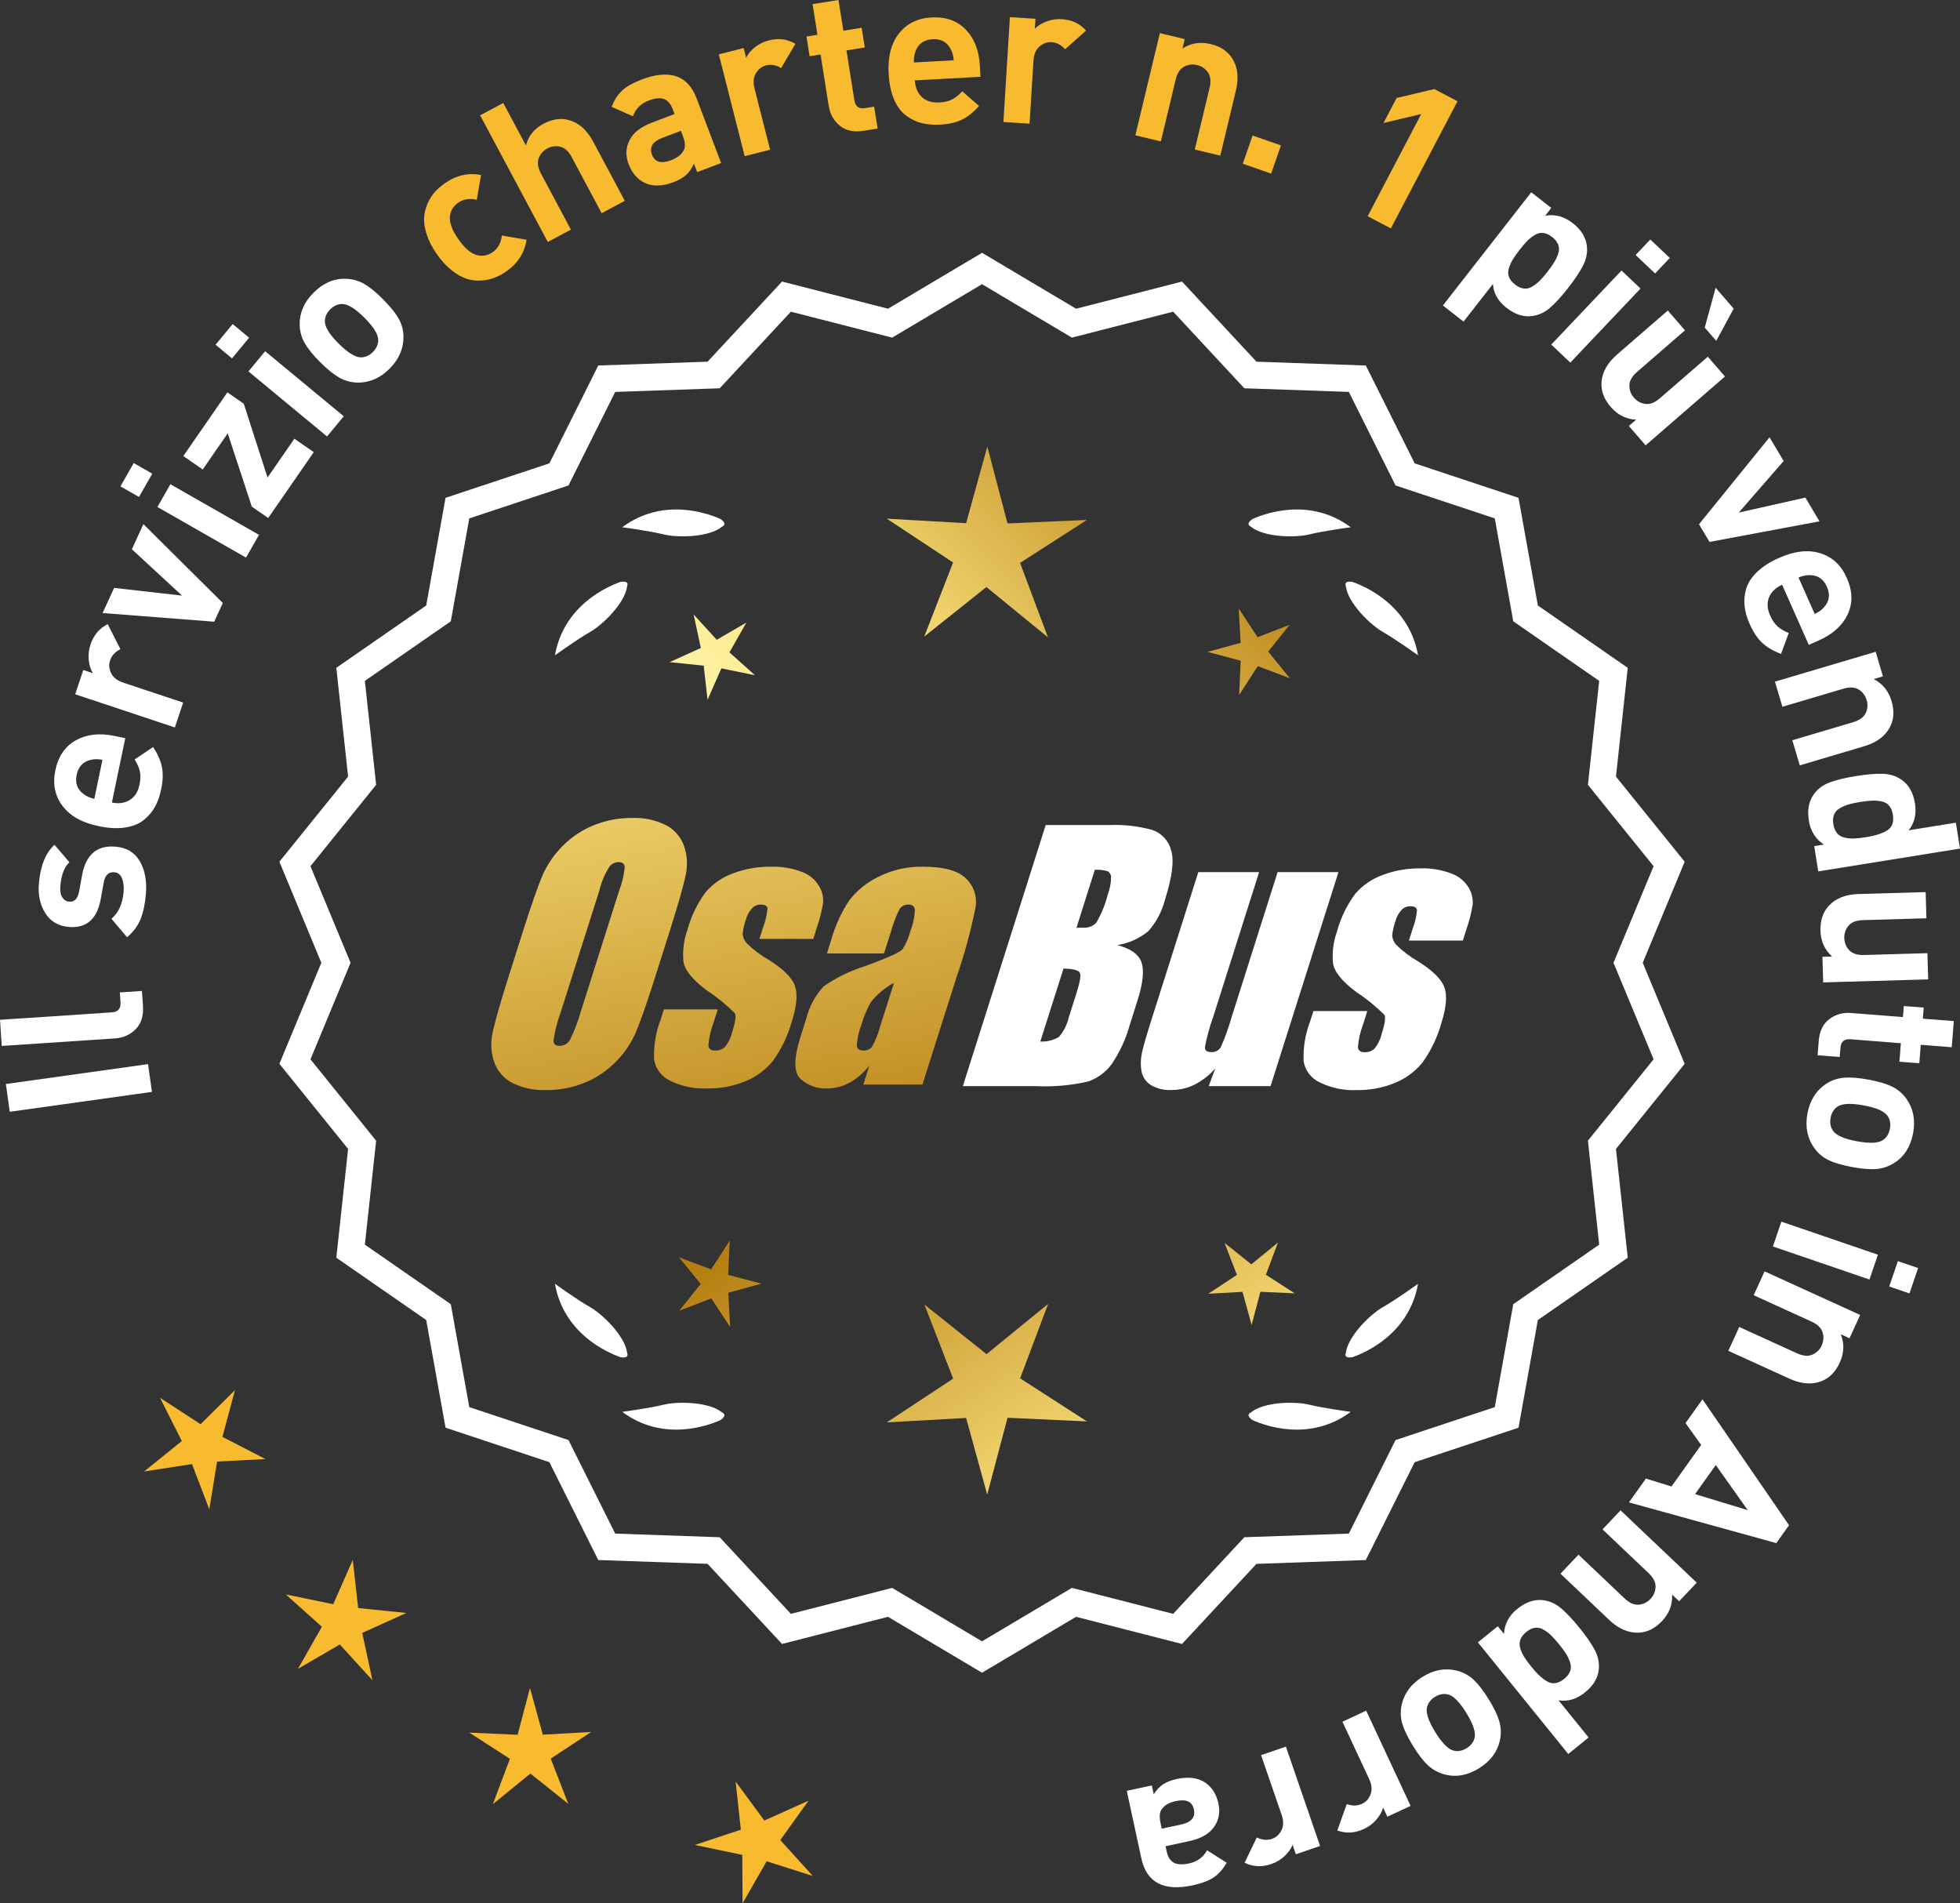 <?xml version="1.0" encoding="UTF-8"?>
<svg id="Layer_2" data-name="Layer 2" xmlns="http://www.w3.org/2000/svg" xmlns:xlink="http://www.w3.org/1999/xlink" viewBox="0 0 174.959 169.876">
  <rect x="0" y="0" width="174.959" height="169.876" fill="#333333" stroke="none"/>
  <defs>
    <style>
      .cls-1 {
        fill: url(#linear-gradient-8);
      }

      .cls-2 {
        fill: url(#linear-gradient-7);
      }

      .cls-3 {
        fill: url(#linear-gradient-5);
      }

      .cls-4 {
        fill: url(#linear-gradient-6);
      }

      .cls-5 {
        fill: url(#linear-gradient-9);
      }

      .cls-6 {
        fill: url(#linear-gradient-4);
      }

      .cls-7 {
        fill: url(#linear-gradient-3);
      }

      .cls-8 {
        fill: url(#linear-gradient-2);
      }

      .cls-9 {
        fill: url(#linear-gradient);
      }

      .cls-10 {
        fill: #f8ba2f;
      }

      .cls-11 {
        fill: #fff;
      }
    </style>
    <linearGradient id="linear-gradient" x1="114.013" y1="195.556" x2="62.588" y2="113.037" gradientUnits="userSpaceOnUse">
      <stop offset="0" stop-color="#f9df7b"/>
      <stop offset=".279" stop-color="#b57e10"/>
      <stop offset=".323" stop-color="#c89d38"/>
      <stop offset=".417" stop-color="#efda86"/>
      <stop offset=".46" stop-color="#fff3a6"/>
      <stop offset=".642" stop-color="#f9df7b"/>
      <stop offset="1" stop-color="#b57e10"/>
    </linearGradient>
    <linearGradient id="linear-gradient-2" x1="127.261" y1="187.3" x2="75.836" y2="104.781" xlink:href="#linear-gradient"/>
    <linearGradient id="linear-gradient-3" x1="148.788" y1="173.885" x2="97.363" y2="91.365" xlink:href="#linear-gradient"/>
    <linearGradient id="linear-gradient-4" x1="48.576" y1="63.506" x2="80.268" y2="234.524" gradientUnits="userSpaceOnUse">
      <stop offset="0" stop-color="#f9df7b"/>
      <stop offset=".279" stop-color="#b57e10"/>
      <stop offset=".284" stop-color="#e5c25b"/>
      <stop offset=".286" stop-color="#f9df7b"/>
      <stop offset=".46" stop-color="#fff3a6"/>
      <stop offset=".642" stop-color="#f9df7b"/>
      <stop offset="1" stop-color="#b57e10"/>
    </linearGradient>
    <linearGradient id="linear-gradient-5" x1="61.084" y1="61.188" x2="92.776" y2="232.206" xlink:href="#linear-gradient-4"/>
    <linearGradient id="linear-gradient-6" x1="73.709" y1="58.848" x2="105.401" y2="229.867" xlink:href="#linear-gradient-4"/>
    <linearGradient id="linear-gradient-7" x1="53.023" y1="112.907" x2="118.799" y2="51.914" xlink:href="#linear-gradient"/>
    <linearGradient id="linear-gradient-8" x1="30.804" y1="88.945" x2="96.58" y2="27.953" xlink:href="#linear-gradient"/>
    <linearGradient id="linear-gradient-9" x1="37.859" y1="96.554" x2="103.636" y2="35.562" xlink:href="#linear-gradient"/>
  </defs>
  <g id="Layer_1-2" data-name="Layer 1">
    <g>
      <g>
        <polygon class="cls-10" points="20.975 124.074 17.906 127.116 14.284 124.759 16.229 128.618 12.868 131.334 17.139 130.677 18.684 134.713 19.379 130.448 23.694 130.226 19.853 128.247 20.975 124.074"/>
        <polygon class="cls-10" points="31.971 143.524 31.491 139.229 29.745 143.182 25.513 142.311 28.733 145.193 26.597 148.95 30.333 146.777 33.245 149.97 32.334 145.745 36.27 143.962 31.971 143.524"/>
        <polygon class="cls-10" points="48.455 154.826 47.309 150.659 46.204 154.837 41.887 154.64 45.518 156.982 43.997 161.026 47.346 158.296 50.722 160.994 49.161 156.964 52.77 154.586 48.455 154.826"/>
        <polygon class="cls-10" points="69.653 164.233 72.17 160.721 68.228 162.49 65.665 159.01 66.13 163.307 62.028 164.669 66.258 165.555 66.286 169.876 68.435 166.127 72.553 167.436 69.653 164.233"/>
      </g>
      <g>
        <path class="cls-11" d="M87.661,148.935l-8.345-4.961-9.405,2.409-6.61-7.111-9.703-.338-4.338-8.685-9.214-3.058-1.716-9.556-7.98-5.53,1.046-9.652-6.098-7.554,3.723-8.967-3.723-8.967,6.098-7.554-1.046-9.652,7.98-5.53,1.716-9.556,9.214-3.058,4.338-8.685,9.703-.338,6.61-7.111,9.405,2.409,8.345-4.961,8.345,4.961,9.405-2.409,6.61,7.111,9.703.338,4.338,8.685,9.214,3.058,1.716,9.556,7.98,5.53-1.046,9.652,6.098,7.554-3.723,8.967,3.723,8.967-6.098,7.554,1.046,9.652-7.98,5.53-1.716,9.556-9.214,3.058-4.338,8.685-9.703.338-6.61,7.111-9.405-2.409-8.345,4.961ZM79.591,142.059l8.07,4.797,8.07-4.797,9.095,2.329,6.392-6.877,9.383-.327,4.195-8.399,8.91-2.957,1.659-9.241,7.716-5.348-1.011-9.334,5.897-7.305-3.6-8.671,3.6-8.671-5.897-7.305,1.011-9.334-7.716-5.348-1.659-9.241-8.91-2.957-4.195-8.399-9.383-.327-6.392-6.877-9.095,2.329-8.07-4.797-8.07,4.797-9.095-2.329-6.392,6.877-9.383.327-4.195,8.399-8.91,2.957-1.659,9.241-7.716,5.348,1.011,9.334-5.897,7.305,3.6,8.671-3.6,8.671,5.897,7.305-1.011,9.334,7.716,5.348,1.659,9.241,8.91,2.957,4.195,8.399,9.383.327,6.392,6.877,9.095-2.329Z"/>
        <path class="cls-11" d="M87.661,149.297l-.159-.094-8.234-4.896-9.459,2.423-6.647-7.151-9.759-.34-4.363-8.735-9.268-3.076-1.726-9.611-8.025-5.562,1.052-9.708-6.134-7.598,3.745-9.018-3.745-9.019,6.134-7.598-1.052-9.708,8.025-5.562,1.726-9.611,9.268-3.076,4.363-8.734,9.759-.341,6.647-7.151,9.459,2.423,8.394-4.989.159.094,8.233,4.896,9.459-2.423,6.647,7.151,9.759.341,4.364,8.734,9.267,3.076,1.726,9.611,8.025,5.562-1.052,9.708,6.134,7.598-3.744,9.019,3.744,9.018-6.134,7.598,1.052,9.708-8.025,5.562-1.726,9.611-9.267,3.076-4.364,8.735-9.759.34-6.647,7.151-9.459-2.423-8.393,4.99ZM79.363,143.641l.111.065,8.187,4.868,8.297-4.934,9.352,2.396,6.571-7.071.129-.004,9.519-.332,4.313-8.636.123-.04,9.038-3.001,1.706-9.5,7.934-5.499-1.04-9.597,6.063-7.512-3.701-8.914,3.701-8.915-6.063-7.512,1.04-9.597-7.934-5.499-1.706-9.5-9.161-3.041-4.313-8.635-9.647-.337-6.571-7.071-9.352,2.396-.111-.065-8.186-4.867-8.298,4.933-9.352-2.396-6.571,7.071-.129.004-9.519.333-4.312,8.635-.123.04-9.039,3.001-1.706,9.5-7.934,5.499,1.04,9.597-6.063,7.512,3.702,8.915-3.702,8.914,6.063,7.512-1.04,9.597,7.934,5.499,1.706,9.5,9.162,3.041,4.312,8.636,9.647.336,6.571,7.071,9.352-2.396ZM87.661,147.218l-8.118-4.826-9.148,2.344-6.43-6.917-9.438-.329-4.221-8.448-8.963-2.976-1.669-9.296-7.763-5.379,1.018-9.39-5.933-7.349,3.622-8.722-3.622-8.723,5.933-7.349-1.018-9.389,7.763-5.38,1.669-9.296,8.963-2.975,4.221-8.449,9.438-.329,6.43-6.916,9.148,2.343,8.118-4.826.159.094,7.958,4.732,9.148-2.343,6.43,6.916,9.438.329,4.221,8.449,8.964,2.975,1.669,9.296,7.762,5.38-1.018,9.389,5.933,7.349-3.622,8.723,3.622,8.722-5.933,7.349,1.018,9.39-7.762,5.379-1.669,9.296-8.964,2.976-4.221,8.448-9.438.329-6.43,6.917-9.148-2.344-8.117,4.826ZM79.639,141.726l.111.065,7.911,4.704,8.021-4.77,9.041,2.316,6.354-6.837.129-.004,9.198-.321,4.17-8.349.123-.04,8.735-2.9,1.649-9.185,7.67-5.316-1.006-9.278,5.862-7.263-3.579-8.618,3.579-8.619-5.862-7.263,1.006-9.277-7.67-5.317-1.649-9.185-8.858-2.939-4.17-8.35-9.327-.325-6.354-6.836-9.041,2.315-.111-.065-7.91-4.704-8.022,4.77-9.041-2.315-6.354,6.836-.129.004-9.198.321-4.17,8.35-.123.04-8.734,2.899-1.649,9.185-7.671,5.317,1.006,9.277-5.862,7.263,3.579,8.619-3.579,8.618,5.862,7.263-1.006,9.278,7.671,5.316,1.649,9.185,8.857,2.94,4.17,8.349,9.327.325,6.354,6.837,9.041-2.316Z"/>
      </g>
      <g>
        <polygon class="cls-9" points="64.999 113.786 65.139 110.725 63.479 113.3 60.611 112.221 62.547 114.596 60.634 116.99 63.491 115.883 65.177 118.441 65.007 115.382 67.961 114.57 64.999 113.786"/>
        <polygon class="cls-8" points="93.56 116.381 88.061 120.863 82.519 116.435 85.082 123.05 79.158 126.953 86.241 126.559 88.122 133.399 89.937 126.541 97.023 126.866 91.062 123.021 93.56 116.381"/>
        <polygon class="cls-7" points="112.996 113.776 114.075 110.908 111.7 112.844 109.306 110.931 110.413 113.788 107.854 115.474 110.913 115.304 111.726 118.258 112.51 115.296 115.571 115.436 112.996 113.776"/>
      </g>
      <g>
        <path class="cls-11" d="M111.669,126.06c-.114.057-.184.124-.207.201-.001.001-.002.002-.003.003.001 0.0.001 0.0.002.001-.036.131.066.291.35.488,1.179.524,5.149,1.947,8.764-.74,0,0-2.348-.308-3.726-.643-1.249-.304-4.027-.256-5.179.691Z"/>
        <path class="cls-11" d="M120.129,121.022c0.0.001-0.0.003,0,.004.001-0.0.001-0.0.002-.001.063.12.248.166.589.115,1.217-.428,5.08-2.121,5.862-6.557,0,0-1.918,1.389-3.15,2.091-1.117.637-3.103,2.579-3.29,4.059-.043.12-.049.217-.013.288Z"/>
      </g>
      <g>
        <path class="cls-11" d="M64.45,126.06c.114.057.184.124.207.201.001.001.002.002.003.003-.001 0-.001 0-.002.001.036.131-.066.291-.35.488-1.179.524-5.149,1.947-8.764-.74,0,0,2.348-.308,3.726-.643,1.249-.304,4.027-.256,5.179.691Z"/>
        <path class="cls-11" d="M55.99,121.022c-0.0.001 0.0.003,0,.004-.001-0-.001-0-.002-.001-.063.12-.248.166-.589.115-1.217-.428-5.08-2.121-5.862-6.557,0,0,1.918,1.389,3.15,2.091,1.117.637,3.103,2.579,3.29,4.059.043.12.049.217.013.288Z"/>
      </g>
      <g>
        <path class="cls-11" d="M64.45,47.013c.114-.057.184-.124.207-.201.001-.001.002-.002.003-.003-.001-0-.001-0-.002-.001.036-.131-.066-.291-.35-.488-1.179-.524-5.149-1.947-8.764.74,0,0,2.348.308,3.726.643,1.249.304,4.027.256,5.179-.691Z"/>
        <path class="cls-11" d="M55.99,52.051c-0-.001 0-.003,0-.004-.001 0-.001 0-.002.001-.063-.12-.248-.166-.589-.115-1.217.428-5.08,2.121-5.862,6.557,0,0,1.918-1.389,3.15-2.091,1.117-.637,3.103-2.579,3.29-4.059.043-.12.049-.217.013-.288Z"/>
      </g>
      <g>
        <path class="cls-11" d="M111.669,47.013c-.114-.057-.184-.124-.207-.201-.001-.001-.002-.002-.003-.003.001-0.0.001-0.0.002-.001-.036-.131.066-.291.35-.488,1.179-.524,5.149-1.947,8.764.74,0,0-2.348.308-3.726.643-1.249.304-4.027.256-5.179-.691Z"/>
        <path class="cls-11" d="M120.129,52.051c0-.001-0-.003,0-.004.001 0.0.001 0.0.002.001.063-.12.248-.166.589-.115,1.217.428,5.08,2.121,5.862,6.557,0,0-1.918-1.389-3.15-2.091-1.117-.637-3.103-2.579-3.29-4.059-.043-.12-.049-.217-.013-.288Z"/>
      </g>
      <g id="Group_4" data-name="Group 4">
        <g id="Group_1" data-name="Group 1">
          <path id="Path_1" data-name="Path 1" class="cls-6" d="M58.502,87.143c-.743,2.341-1.321,3.999-1.734,4.975-.429.998-1.045,1.904-1.814,2.67-.793.803-1.741,1.435-2.787,1.858-1.09.438-2.256.658-3.431.648-1.017.039-2.027-.171-2.945-.611-.769-.376-1.363-1.035-1.657-1.839-.308-.854-.365-1.778-.165-2.663.198-.958.677-2.638,1.438-5.039l1.265-3.987c.743-2.341,1.321-3.999,1.734-4.975.429-.998,1.045-1.904,1.814-2.67.793-.803,1.741-1.435,2.787-1.858,1.091-.437,2.256-.656,3.431-.646,1.017-.039,2.027.171,2.945.611.768.377,1.362,1.036,1.657,1.84.308.854.365,1.778.165,2.663-.198.958-.677,2.637-1.438,5.037l-1.266,3.986ZM55.276,79.485c.255-.669.42-1.369.49-2.082-.014-.303-.197-.454-.548-.454-.305.003-.593.136-.794.366-.426.665-.737,1.397-.922,2.166l-3.456,10.883c-.3.811-.515,1.65-.64,2.506,0,.319.194.476.565.476.383-.001.734-.212.915-.548.408-.836.739-1.708.988-2.604l3.398-10.71.003.003Z"/>
          <path id="Path_2" data-name="Path 2" class="cls-3" d="M72.599,83.801h-4.81l.329-1.035c.208-.538.339-1.102.391-1.676-.018-.234-.216-.351-.592-.351-.295-.003-.578.115-.785.325-.254.277-.438.611-.538.973-.15.416-.25.849-.298,1.289.015.339.158.661.399.9.569.552,1.206,1.031,1.894,1.425,1.317.827,2.106,1.604,2.367,2.33.259.728.172,1.789-.271,3.182-.35,1.263-.919,2.454-1.683,3.518-.654.81-1.504,1.439-2.469,1.829-1.077.439-2.23.656-3.393.64-1.148.051-2.29-.186-3.322-.691-.755-.353-1.289-1.052-1.43-1.873-.055-1.217.143-2.433.582-3.57l.293-.922h4.808l-.384,1.21c-.246.642-.398,1.316-.454,2.001.022.307.216.461.574.461.33.02.655-.092.903-.311.308-.381.527-.826.64-1.302.289-.911.373-1.482.251-1.712-.764-.766-1.605-1.451-2.509-2.045-1.291-.958-1.987-1.829-2.088-2.612-.083-.943.039-1.893.359-2.784.329-1.218.883-2.363,1.634-3.376.659-.761,1.503-1.338,2.45-1.676,1.062-.401,2.19-.6,3.325-.589.978-.037,1.953.127,2.864.483.631.24,1.16.689,1.498,1.273.258.444.376.955.34,1.467-.114.719-.291,1.427-.53,2.114l-.348,1.111v-.008Z"/>
          <path id="Path_3" data-name="Path 3" class="cls-4" d="M78.91,85.101h-5.095l.406-1.28c.343-1.213.869-2.366,1.559-3.42.686-.899,1.573-1.626,2.59-2.122,1.245-.636,2.629-.953,4.027-.922,1.836,0,3.11.347,3.822,1.042.696.657,1.021,1.616.867,2.561-.422,2.122-.99,4.212-1.701,6.255l-3.043,9.588h-5.279l.542-1.701c-.481.626-1.083,1.149-1.771,1.536-.626.339-1.326.515-2.038.512-.862.033-1.703-.275-2.341-.856-.611-.57-.611-1.82,0-3.75l.498-1.571c.264-1.09.8-2.096,1.558-2.923,1.131-.798,2.383-1.411,3.707-1.814,2.019-.75,3.134-1.252,3.343-1.508.313-.488.546-1.023.691-1.584.247-.621.386-1.28.41-1.948-.017-.269-.248-.473-.517-.457-.011.001-.021.002-.032.003-.317-.024-.622.121-.805.381-.322.631-.577,1.295-.761,1.979l-.638,1.997ZM79.801,87.719c-.793.427-1.493,1.009-2.056,1.712-.356.627-.637,1.293-.838,1.986-.24.612-.383,1.257-.424,1.913.033.285.223.432.582.432.297.022.586-.104.772-.337.316-.559.557-1.156.717-1.778l1.247-3.928Z"/>
        </g>
        <g id="Group_3" data-name="Group 3">
          <path id="Path_7" data-name="Path 7" class="cls-11" d="M93.337,73.639h5.641c1.319-.059,2.639.092,3.91.446.817.29,1.437.967,1.654,1.807.278.907.098,2.367-.542,4.379-.264,1.057-.78,2.035-1.503,2.849-.794.644-1.742,1.07-2.751,1.236,1.207.319,1.928.841,2.162,1.576s.11,1.862-.373,3.376l-.684,2.162c-.345,1.246-.89,2.429-1.613,3.501-.526.72-1.258,1.262-2.1,1.554-1.523.352-3.088.492-4.649.417h-6.541l7.396-23.304h-.007ZM94.936,86.438l-2.073,6.522c.579.032,1.154-.108,1.654-.402.44-.507.747-1.115.893-1.771l.691-2.173c.318-.999.411-1.603.278-1.814-.132-.212-.611-.329-1.445-.359l.003-.004ZM97.73,77.629l-1.642,5.183c.245-.011.435-.014.57-.014.446.042.887-.119,1.2-.44.459-.785.804-1.631,1.024-2.513.188-.49.289-1.008.3-1.532.004-.229-.116-.442-.314-.556-.368-.102-.75-.144-1.131-.126l-.007-.002Z"/>
          <path id="Path_8" data-name="Path 8" class="cls-11" d="M119.477,77.843l-6.061,19.1h-5.523l.596-1.588c-.519.596-1.147,1.088-1.851,1.449-.638.318-1.342.484-2.056.483-.66.041-1.318-.12-1.885-.461-.422-.281-.712-.723-.801-1.222-.094-.527-.084-1.068.03-1.591.114-.552.428-1.65.951-3.288l4.09-12.884h5.428l-4.126,12.997c-.313.861-.551,1.747-.713,2.648,0,.278.183.417.56.417.344.031.676-.137.856-.432.396-.901.729-1.829.995-2.776l4.079-12.854h5.428l.003.003Z"/>
          <path id="Path_9" data-name="Path 9" class="cls-11" d="M130.578,83.948h-4.81l.329-1.035c.208-.538.339-1.102.391-1.676-.018-.234-.216-.351-.592-.351-.295-.003-.578.115-.784.325-.254.277-.438.611-.538.973-.15.416-.249.848-.297,1.287.015.339.158.661.399.9.569.553,1.205,1.032,1.893,1.426,1.317.827,2.106,1.604,2.367,2.33.259.728.172,1.789-.271,3.182-.35,1.263-.919,2.454-1.683,3.518-.654.809-1.504,1.439-2.469,1.829-1.077.439-2.23.656-3.393.64-1.148.051-2.29-.186-3.322-.691-.755-.353-1.289-1.052-1.43-1.873-.055-1.217.143-2.433.582-3.57l.293-.922h4.81l-.384,1.211c-.246.642-.398,1.316-.454,2.001.022.307.216.461.574.461.33.02.655-.092.903-.311.308-.381.527-.826.64-1.302.289-.911.373-1.482.251-1.712-.764-.766-1.605-1.451-2.509-2.045-1.291-.958-1.987-1.829-2.088-2.612-.083-.943.039-1.893.359-2.784.329-1.218.883-2.363,1.634-3.376.659-.761,1.503-1.338,2.45-1.676,1.062-.401,2.19-.6,3.325-.589.978-.037,1.953.127,2.864.483.632.239,1.163.689,1.503,1.273.258.444.376.955.34,1.467-.114.719-.291,1.427-.53,2.114l-.351,1.108-.004-.005Z"/>
        </g>
      </g>
      <g>
        <path class="cls-11" d="M13.216,94.977l.347,2.479-12.692,1.774-.346-2.478,12.691-1.775Z"/>
        <path class="cls-11" d="M12.672,88.445l.089,1.329c.06.898-.158,1.595-.654,2.091s-1.109.769-1.84.817l-10.111.673-.155-2.335,9.968-.663c.562-.037.825-.332.788-.882l-.06-.898,1.976-.132Z"/>
        <path class="cls-11" d="M10.304,75.566c.992.083,1.717.518,2.176,1.302.458.785.639,1.758.543,2.917-.072.861-.224,1.596-.455,2.202-.232.606-.64,1.163-1.224,1.668l-1.397-1.652c.634-.524.997-1.331,1.087-2.419.038-.455-.01-.851-.144-1.187-.135-.337-.364-.519-.688-.545-.514-.043-.828.262-.943.914l-.27,1.495c-.329,1.779-1.275,2.603-2.844,2.473-.932-.078-1.633-.489-2.101-1.232-.467-.744-.659-1.618-.575-2.622.133-1.591.597-2.75,1.393-3.479l1.333,1.557c-.457.431-.728,1.138-.809,2.118-.037.442.021.781.177,1.017.154.236.357.364.609.386.466.039.762-.262.888-.902l.266-1.458c.335-1.839,1.327-2.689,2.978-2.552Z"/>
        <path class="cls-11" d="M11.182,65.884l-1.195,5.745c.611.127,1.142.053,1.59-.221.449-.274.741-.729.872-1.363.098-.47.11-.869.037-1.196-.072-.328-.228-.683-.468-1.062l1.647-1.11c.401.599.663,1.184.783,1.754.121.57.099,1.249-.065,2.036-.121.588-.305,1.104-.551,1.549s-.582.839-1.009,1.179-.981.562-1.664.665c-.684.103-1.472.062-2.364-.124-1.469-.306-2.542-.909-3.219-1.81-.676-.901-.888-1.956-.636-3.166.26-1.257.873-2.153,1.836-2.688.964-.535,2.108-.664,3.436-.389l.97.202ZM9.145,67.812c-.402-.07-.746-.068-1.031.007-.692.149-1.117.595-1.271,1.335-.155.74.057,1.317.633,1.731.231.183.546.322.943.417l.726-3.49Z"/>
        <path class="cls-11" d="M9.614,55.705l1.135,2.236c-.472.235-.778.569-.922,1.002-.126.376-.094.756.094,1.142.188.385.544.665,1.066.839l5.362,1.786-.739,2.221-8.897-2.964.723-2.169.854.284c-.196-.318-.319-.71-.367-1.175-.047-.465.004-.925.155-1.38.282-.843.793-1.45,1.537-1.822Z"/>
        <path class="cls-11" d="M12.803,46.781l7.086,7.039-.767,1.669-9.965-.774,1.03-2.241,6.063.686-4.479-4.137,1.03-2.241Z"/>
        <path class="cls-11" d="M13.594,42.277l-1.187,2.079-1.656-.946,1.186-2.079,1.657.946ZM23.12,47.736l-1.159,2.032-7.91-4.516,1.159-2.032,7.91,4.516Z"/>
        <path class="cls-11" d="M28.007,40.356l-4.065,5.877-1.465-1.015-2.149-6.542-2.233,3.227-1.731-1.198,3.932-5.684,1.465,1.014,2.12,6.587,2.396-3.464,1.732,1.198Z"/>
        <path class="cls-11" d="M22.238,30.141l-1.526,1.845-1.47-1.217,1.526-1.845,1.47,1.217ZM30.685,37.155l-1.491,1.803-7.017-5.808,1.492-1.803,7.016,5.808Z"/>
        <path class="cls-11" d="M34.182,26.702c.637.638,1.099,1.206,1.388,1.706.287.501.437,1.044.445,1.629.016,1.07-.399,2.028-1.248,2.877-.84.84-1.795,1.251-2.863,1.234-.596-.018-1.143-.17-1.642-.459-.502-.288-1.065-.746-1.693-1.375-.627-.628-1.084-1.189-1.369-1.687-.283-.496-.435-1.041-.451-1.636-.017-1.068.396-2.023,1.235-2.863.865-.865,1.825-1.281,2.877-1.247.594.018,1.139.168,1.636.452s1.058.74,1.686,1.368ZM32.526,28.357c-.821-.823-1.483-1.23-1.984-1.223-.391,0-.747.161-1.07.483-.313.313-.47.666-.471,1.057-.009.501.399,1.162,1.222,1.985.833.832,1.498,1.243,1.998,1.235.392,0,.743-.157,1.057-.471.322-.322.483-.679.484-1.069.008-.5-.403-1.166-1.235-1.998Z"/>
        <path class="cls-10" d="M47.002,21.395c-.179,1.166-.778,2.108-1.8,2.825-.323.228-.664.412-1.02.552-.356.141-.753.229-1.189.265-.438.036-.87-.012-1.299-.143-.431-.131-.879-.379-1.35-.746-.471-.366-.915-.849-1.337-1.447-.421-.599-.724-1.182-.91-1.748-.185-.566-.265-1.071-.239-1.515s.128-.867.307-1.271c.177-.403.395-.746.649-1.029.257-.282.548-.538.871-.766,1.031-.725,2.116-.975,3.257-.75l-.385,2.207c-.655-.14-1.209-.052-1.661.266-.452.318-.697.74-.737,1.267-.037.554.219,1.219.763,1.994.553.785,1.095,1.255,1.628,1.408.509.141.99.052,1.441-.266.452-.317.724-.809.812-1.474l2.198.371Z"/>
        <path class="cls-10" d="M55.771,17.925l-2.064,1.103-2.672-5.001c-.276-.519-.614-.827-1.015-.927-.399-.1-.785-.05-1.155.147-.381.204-.642.5-.781.887-.14.388-.07.841.206,1.359l2.671,5.001-2.063,1.104-6.039-11.305,2.064-1.103,2.026,3.795c.214-.849.733-1.494,1.559-1.935.814-.436,1.596-.54,2.343-.313.861.262,1.56.896,2.097,1.9l2.824,5.287Z"/>
        <path class="cls-10" d="M64.37,14.551l-2.137.81-.286-.757c-.189.418-.418.752-.689,1.002s-.653.469-1.147.656c-.976.369-1.82.395-2.532.073-.674-.321-1.163-.887-1.47-1.694-.28-.741-.254-1.447.082-2.12.337-.673.997-1.196,1.984-1.57l2.037-.771-.165-.438c-.184-.482-.445-.784-.786-.905s-.798-.073-1.37.144c-.685.26-1.15.725-1.396,1.396l-1.897-.841c.248-.633.57-1.127.969-1.483.396-.355.966-.674,1.707-.955,2.49-.943,4.127-.383,4.909,1.682l2.188,5.773ZM60.958,12.148l-.179-.472-1.666.632c-.864.327-1.169.827-.913,1.501.251.662.819.825,1.705.489.574-.217.952-.521,1.138-.912.151-.275.123-.688-.085-1.238Z"/>
        <path class="cls-10" d="M71.002,3.91l-1.271,2.161c-.452-.269-.899-.347-1.342-.235-.383.098-.687.33-.909.696s-.266.816-.13,1.352l1.393,5.478-2.269.576-2.311-9.089,2.216-.563.222.873c.161-.338.426-.653.791-.944.365-.29.781-.495,1.246-.613.861-.219,1.648-.115,2.364.31Z"/>
        <path class="cls-10" d="M78.34,11.476l-1.262.199c-.877.14-1.585-.016-2.124-.465s-.865-1.035-.98-1.759l-.727-4.587-.978.155-.278-1.761.978-.154-.434-2.738,2.311-.366.435,2.738,1.635-.259.279,1.76-1.636.259.704,4.445c.088.557.399.793.933.709l.835-.133.31,1.956Z"/>
        <path class="cls-10" d="M87.521,6.854l-5.859.32c.034.623.242,1.116.623,1.48.38.363.894.528,1.54.492.479-.025.868-.116,1.166-.271s.601-.396.907-.726l1.495,1.307c-.475.542-.973.945-1.493,1.208s-1.182.416-1.985.46c-.599.033-1.145-.013-1.639-.136-.492-.123-.959-.347-1.397-.672-.438-.324-.796-.804-1.07-1.438s-.438-1.406-.487-2.316c-.082-1.498.226-2.689.923-3.575.696-.886,1.661-1.361,2.896-1.43,1.281-.07,2.306.292,3.069,1.085.764.794,1.184,1.867,1.258,3.222l.054.988ZM85.132,5.38c-.033-.407-.123-.738-.271-.995-.321-.631-.86-.926-1.616-.885-.755.041-1.258.394-1.511,1.057-.117.271-.172.609-.16,1.018l3.558-.194Z"/>
        <path class="cls-10" d="M96.946,2.728l-1.87,1.67c-.349-.395-.751-.606-1.206-.634-.396-.025-.755.104-1.078.384-.324.28-.504.696-.538,1.247l-.351,5.641-2.335-.145.58-9.36,2.282.142-.056.898c.258-.272.604-.491,1.042-.656.437-.165.895-.233,1.374-.203.886.055,1.605.394,2.155,1.017Z"/>
        <path class="cls-10" d="M108.928,13.892l-2.276-.545,1.322-5.514c.137-.571.088-1.027-.146-1.367s-.554-.559-.963-.657c-.419-.1-.81-.052-1.172.146s-.612.581-.749,1.153l-1.32,5.514-2.276-.545,2.187-9.12,2.222.532-.202.841c.748-.487,1.581-.621,2.504-.4.898.216,1.552.656,1.96,1.321.471.767.572,1.704.307,2.812l-1.396,5.829Z"/>
        <path class="cls-10" d="M113.47,15.494l-2.533-.88.874-2.517,2.533.88-.874,2.517Z"/>
        <path class="cls-10" d="M124.155,20.385l-2.073-1.086,4.781-9.119-3.364.797,1.17-2.231,3.364-.797,2.072,1.087-5.95,11.35Z"/>
        <path class="cls-11" d="M139.992,25.682c-.597.767-1.137,1.358-1.614,1.776-.479.418-1.009.667-1.588.747-.772.112-1.543-.131-2.309-.729s-1.17-1.31-1.212-2.134l-2.626,3.363-1.843-1.44,7.887-10.102,1.788,1.396-.544.695c.87-.159,1.688.062,2.454.659.767.599,1.188,1.286,1.268,2.062.063.582-.051,1.156-.34,1.722s-.73,1.228-1.321,1.983ZM137.447,25.053c.201-.2.436-.471.701-.811.266-.341.472-.633.616-.878.146-.244.26-.502.342-.772.082-.271.076-.526-.018-.768-.094-.24-.273-.465-.539-.671-.265-.207-.524-.327-.78-.359-.257-.032-.506.023-.749.169s-.466.318-.667.518c-.202.201-.436.471-.701.812-.267.341-.473.633-.617.877-.146.245-.261.505-.347.78-.085.275-.081.534.012.774.094.241.273.465.538.671.265.207.524.327.781.359.257.033.508-.025.754-.176.247-.15.471-.325.674-.525Z"/>
        <path class="cls-11" d="M140.173,32.363l-1.698-1.609,6.268-6.609,1.697,1.61-6.267,6.608ZM147.741,24.408l-1.737-1.646,1.312-1.385,1.737,1.647-1.312,1.384Z"/>
        <path class="cls-11" d="M146.896,39.748l-1.497-1.727.652-.566c-.89-.038-1.646-.415-2.268-1.132-.604-.698-.88-1.437-.824-2.215.064-.897.526-1.719,1.389-2.466l4.529-3.926,1.533,1.768-4.284,3.714c-.445.386-.671.784-.68,1.196s.126.776.401,1.094c.282.326.627.515,1.037.565.409.05.836-.117,1.28-.502l4.284-3.714,1.532,1.768-7.086,6.143ZM153.201,30.424l-1.026-1.184.969-3.555,1.614,1.863-1.557,2.875Z"/>
        <path class="cls-11" d="M162.416,46.531l-9.817,1.838-.938-1.578,6.295-7.764,1.261,2.12-4.007,4.602,5.947-1.337,1.26,2.119Z"/>
        <path class="cls-11" d="M161.461,57.558l-2.38-5.364c-.571.253-.958.622-1.163,1.107-.205.484-.176,1.022.086,1.615.194.438.417.77.668.994.25.224.583.42,1.001.59l-.691,1.861c-.676-.251-1.229-.573-1.66-.967-.43-.393-.809-.957-1.135-1.691-.243-.549-.395-1.076-.454-1.581-.061-.505-.017-1.021.131-1.545.147-.525.47-1.029.966-1.511.494-.482,1.157-.908,1.991-1.278,1.371-.608,2.595-.744,3.671-.407,1.074.337,1.863,1.07,2.362,2.2.521,1.174.547,2.259.076,3.255-.47.996-1.324,1.77-2.563,2.319l-.905.402ZM161.99,54.802c.368-.177.646-.379.834-.606.476-.526.56-1.135.253-1.826-.306-.69-.814-1.036-1.523-1.037-.295-.014-.632.058-1.009.212l1.445,3.258Z"/>
        <path class="cls-11" d="M160.657,68.312l-.665-2.243,5.435-1.612c.564-.168.935-.438,1.113-.809.177-.372.206-.76.087-1.162-.123-.414-.36-.729-.712-.943s-.809-.239-1.373-.071l-5.437,1.612-.665-2.243,8.99-2.667.651,2.191-.828.245c.796.402,1.327,1.059,1.597,1.968.264.885.209,1.671-.164,2.357-.429.791-1.189,1.348-2.282,1.672l-5.747,1.705Z"/>
        <path class="cls-11" d="M162.307,77.777l-.363-2.257.87-.141c-.744-.476-1.193-1.188-1.346-2.135-.156-.972.001-1.769.473-2.392.35-.47.823-.813,1.42-1.03.598-.218,1.375-.403,2.335-.558.948-.152,1.74-.22,2.375-.2.634.02,1.192.197,1.671.534.643.443,1.042,1.145,1.196,2.104.152.947-.035,1.749-.562,2.405l4.213-.677.37,2.31-12.652,2.035ZM166.573,74.721c.863-.139,1.505-.348,1.922-.628s.574-.739.471-1.379c-.053-.332-.162-.597-.328-.795-.165-.198-.387-.327-.663-.386-.277-.059-.558-.084-.842-.074-.284.009-.64.048-1.066.116-.427.069-.775.144-1.049.224-.271.08-.534.192-.784.336s-.423.335-.518.575c-.096.24-.116.526-.063.858.054.331.163.597.329.795.165.198.388.329.665.395.277.064.563.092.859.08.297-.012.651-.05,1.067-.117Z"/>
        <path class="cls-11" d="M162.744,87.682l-.065-2.285.864-.024c-.666-.594-1.013-1.364-1.04-2.312-.026-.924.229-1.669.764-2.236.618-.654,1.496-.998,2.637-1.03l5.991-.173.066,2.339-5.667.163c-.588.018-1.016.183-1.282.496-.267.314-.395.681-.384,1.101.015.432.162.797.447,1.095s.72.438,1.308.422l5.669-.163.066,2.339-9.374.27Z"/>
        <path class="cls-11" d="M162.249,94.186l.1-1.273c.07-.886.387-1.538.949-1.957.563-.419,1.209-.6,1.938-.542l4.63.365.078-.987,1.776.141-.078.986,2.763.218-.184,2.333-2.764-.218-.13,1.651-1.776-.141.13-1.65-4.486-.354c-.561-.044-.863.203-.906.741l-.067.844-1.973-.156Z"/>
        <path class="cls-11" d="M165.349,104.167c-.886-.163-1.589-.368-2.111-.616-.521-.249-.952-.611-1.291-1.088-.621-.871-.823-1.896-.606-3.076.214-1.168.766-2.049,1.656-2.643.498-.323,1.035-.509,1.61-.555.577-.048,1.302.01,2.175.17s1.567.363,2.085.61c.516.247.949.61,1.3,1.09.621.87.824,1.89.61,3.059-.221,1.204-.774,2.091-1.66,2.66-.498.323-1.032.509-1.603.557-.569.048-1.291-.008-2.165-.168ZM165.771,101.865c1.145.21,1.922.169,2.329-.122.321-.222.522-.557.605-1.005.08-.438.009-.816-.213-1.137-.277-.418-.988-.73-2.133-.941-1.157-.212-1.939-.172-2.347.119-.321.222-.521.551-.602.987-.082.448-.013.833.209,1.155.277.416.994.731,2.15.943Z"/>
        <path class="cls-11" d="M158.258,111.252l.758-2.214,8.617,2.95-.758,2.214-8.617-2.95ZM168.641,114.825l.774-2.265,1.806.617-.775,2.266-1.805-.618Z"/>
        <path class="cls-11" d="M154.281,120.567l.971-2.13,5.159,2.352c.534.244.991.284,1.369.12s.655-.437.829-.819c.179-.393.207-.786.081-1.179-.124-.393-.453-.711-.989-.955l-5.158-2.352.971-2.13,8.533,3.891-.948,2.08-.787-.358c.338.825.309,1.669-.085,2.532-.384.841-.94,1.397-1.672,1.671-.843.314-1.782.236-2.82-.237l-5.453-2.485Z"/>
        <path class="cls-11" d="M145.406,134.095l1.516-2.124,2.285.701,2.646-3.707-1.397-1.947,1.517-2.125,7.725,11.239-1.14,1.597-13.15-3.634ZM151.308,133.354l4.706,1.433-2.855-4.026-1.851,2.594Z"/>
        <path class="cls-11" d="M139.294,140.458l1.61-1.697,4.112,3.903c.426.404.845.591,1.257.559.41-.031.761-.2,1.049-.504.299-.314.451-.677.462-1.089s-.198-.82-.625-1.225l-4.111-3.903,1.611-1.697,6.802,6.455-1.574,1.658-.626-.594c.048.89-.254,1.678-.906,2.365-.636.671-1.345,1.016-2.125,1.037-.899.023-1.762-.357-2.589-1.143l-4.347-4.126Z"/>
        <path class="cls-11" d="M131.922,146.588l1.777-1.438.554.686c.041-.883.436-1.627,1.182-2.23.766-.62,1.534-.88,2.31-.781.581.069,1.114.309,1.6.718.486.409,1.035.992,1.647,1.747.604.746,1.056,1.399,1.355,1.96s.423,1.133.371,1.716c-.065.777-.475,1.473-1.231,2.085-.745.604-1.533.841-2.364.711l2.684,3.315-1.817,1.473-8.066-9.96ZM136.697,148.767c.551.681,1.051,1.132,1.502,1.354.449.222.928.129,1.431-.278.262-.212.437-.438.526-.681.088-.243.091-.499.003-.768-.087-.27-.204-.525-.354-.768-.149-.241-.36-.53-.633-.865-.271-.336-.51-.603-.715-.799-.206-.196-.434-.367-.682-.513-.25-.146-.502-.2-.758-.163s-.514.161-.774.373c-.262.211-.437.438-.527.681-.089.242-.093.5-.011.773.083.272.202.534.359.786.157.251.369.539.633.866Z"/>
        <path class="cls-11" d="M126.135,155.835c-.475-.766-.791-1.426-.958-1.979-.165-.554-.184-1.116-.057-1.688.229-1.045.855-1.882,1.877-2.512,1.011-.624,2.034-.804,3.07-.541.574.154,1.072.429,1.492.825.422.396.864.972,1.33,1.728s.78,1.408.942,1.957c.162.548.183,1.113.062,1.695-.23,1.044-.852,1.878-1.862,2.502-1.041.643-2.07.826-3.086.55-.574-.153-1.069-.426-1.487-.816-.417-.392-.859-.965-1.324-1.721ZM128.125,154.606c.612.991,1.162,1.54,1.651,1.647.379.09.763.016,1.151-.225.378-.232.611-.539.702-.919.123-.485-.121-1.224-.731-2.214-.617-1.001-1.171-1.555-1.659-1.662-.381-.09-.759-.019-1.138.215-.388.238-.627.549-.717.929-.124.485.123,1.228.74,2.229Z"/>
        <path class="cls-11" d="M119.374,163.379l.845-2.36c.495.18.948.174,1.361-.02.359-.167.614-.452.765-.853.151-.401.109-.853-.124-1.353l-2.389-5.122,2.12-.989,3.965,8.499-2.073.967-.38-.816c-.095.362-.296.721-.602,1.075-.305.354-.674.633-1.109.835-.805.376-1.598.421-2.379.137Z"/>
        <path class="cls-11" d="M111.098,166.26l1.089-2.259c.473.23.925.272,1.355.124.375-.129.657-.386.85-.769.191-.384.197-.836.018-1.358l-1.839-5.344,2.213-.762,3.052,8.867-2.162.744-.293-.851c-.133.351-.369.686-.71,1.006s-.737.559-1.191.715c-.84.289-1.633.251-2.381-.114Z"/>
        <path class="cls-11" d="M100.581,159.839l2.235-.482.171.792c.249-.385.524-.682.831-.888.304-.207.716-.366,1.231-.478,1.02-.221,1.859-.119,2.515.305.618.419,1.019,1.051,1.2,1.896.167.773.035,1.468-.396,2.083-.433.615-1.165,1.034-2.197,1.257l-2.129.459.098.458c.11.504.324.842.643,1.012.319.171.778.191,1.376.062.716-.154,1.246-.545,1.589-1.171l1.75,1.113c-.339.589-.731,1.03-1.179,1.322-.446.293-1.056.522-1.83.69-2.604.561-4.14-.237-4.604-2.396l-1.303-6.035ZM103.598,162.724l.105.493,1.743-.376c.902-.195,1.278-.645,1.127-1.349-.149-.692-.688-.938-1.614-.738-.599.13-1.018.373-1.26.732-.191.25-.225.662-.102,1.237Z"/>
      </g>
      <g>
        <polygon class="cls-2" points="113.205 58.159 115.117 55.765 112.26 56.872 110.575 54.313 110.745 57.373 107.79 58.185 110.752 58.969 110.612 62.03 112.273 59.455 115.141 60.534 113.205 58.159"/>
        <polygon class="cls-1" points="66.628 55.563 63.98 57.104 61.914 54.84 62.561 57.835 59.77 59.1 62.818 59.411 63.159 62.456 64.396 59.653 67.397 60.27 65.114 58.227 66.628 55.563"/>
        <polygon class="cls-5" points="89.936 46.72 88.132 39.859 86.241 46.697 79.158 46.293 85.077 50.204 82.504 56.815 88.053 52.395 93.545 56.885 91.056 50.242 97.023 46.406 89.936 46.72"/>
      </g>
    </g>
  </g>
</svg>